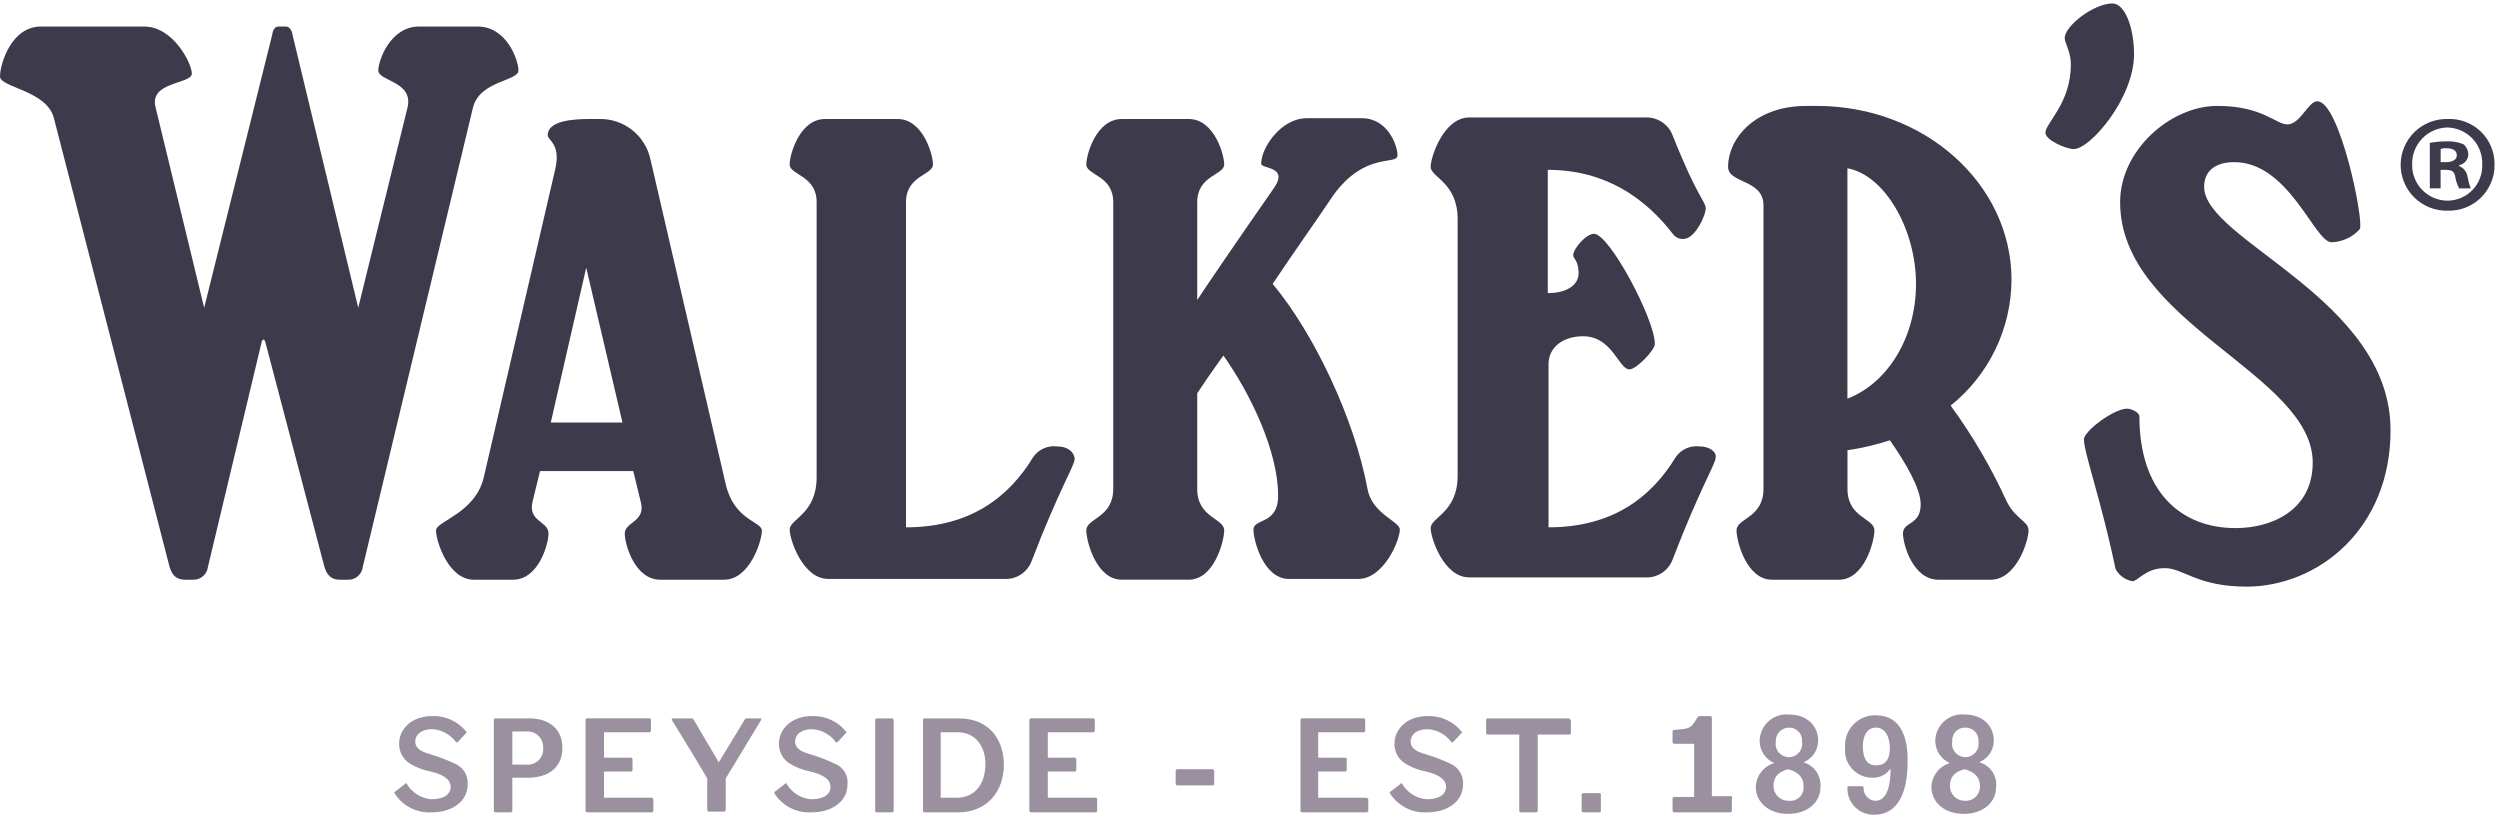 <svg width="127" height="42" viewBox="0 0 127 42" fill="none" xmlns="http://www.w3.org/2000/svg">
<g clip-path="url(#clip0_405_222)">
<path d="M126.724 8.354C126.729 8.667 126.67 8.978 126.551 9.267C126.432 9.557 126.256 9.819 126.032 10.039C125.809 10.258 125.544 10.43 125.253 10.544C124.961 10.658 124.649 10.712 124.337 10.703C124.026 10.71 123.718 10.655 123.429 10.541C123.14 10.427 122.877 10.257 122.655 10.04C122.433 9.823 122.256 9.564 122.136 9.278C122.015 8.992 121.953 8.684 121.953 8.374C121.953 8.063 122.015 7.756 122.136 7.47C122.256 7.184 122.433 6.925 122.655 6.708C122.877 6.491 123.14 6.32 123.429 6.207C123.718 6.093 124.026 6.038 124.337 6.045C124.647 6.031 124.958 6.081 125.248 6.191C125.539 6.301 125.805 6.469 126.028 6.685C126.252 6.901 126.429 7.161 126.548 7.448C126.668 7.735 126.728 8.043 126.724 8.354ZM122.536 8.354C122.532 8.594 122.575 8.832 122.663 9.055C122.751 9.277 122.883 9.48 123.051 9.651C123.218 9.823 123.418 9.959 123.639 10.052C123.86 10.145 124.097 10.193 124.337 10.194C124.574 10.192 124.809 10.143 125.027 10.049C125.245 9.955 125.442 9.818 125.606 9.647C125.771 9.475 125.899 9.272 125.983 9.05C126.067 8.828 126.106 8.592 126.098 8.354C126.106 8.112 126.066 7.87 125.98 7.643C125.894 7.417 125.763 7.21 125.595 7.034C125.427 6.859 125.225 6.72 125.003 6.624C124.78 6.528 124.54 6.477 124.297 6.476C123.816 6.495 123.361 6.702 123.032 7.054C122.703 7.405 122.525 7.873 122.538 8.354H122.536ZM123.984 9.567H123.435V7.258C123.732 7.204 124.034 7.178 124.335 7.18C124.618 7.17 124.899 7.224 125.157 7.337C125.229 7.401 125.287 7.479 125.328 7.566C125.368 7.653 125.39 7.748 125.392 7.844C125.388 7.975 125.339 8.101 125.253 8.201C125.168 8.3 125.051 8.368 124.923 8.393V8.432C125.036 8.479 125.135 8.554 125.21 8.65C125.286 8.746 125.335 8.861 125.353 8.982C125.387 9.182 125.44 9.378 125.51 9.569H124.923C124.827 9.384 124.761 9.186 124.727 8.982C124.688 8.707 124.531 8.629 124.257 8.629H123.983V9.569L123.984 9.567ZM123.984 8.237H124.258C124.571 8.237 124.807 8.119 124.807 7.885C124.807 7.689 124.65 7.532 124.3 7.532C124.194 7.52 124.087 7.534 123.987 7.572L123.984 8.237Z" fill="#3D3A4C"/>
<path d="M53.696 22.678C53.462 22.649 53.226 22.686 53.012 22.782C52.798 22.879 52.615 23.033 52.482 23.227C51.269 25.223 49.314 26.788 46.025 26.788V10.272C46.025 8.902 47.395 8.902 47.395 8.354C47.395 7.847 46.888 6.045 45.594 6.045H41.916C40.624 6.045 40.115 7.846 40.115 8.354C40.115 8.903 41.485 8.903 41.485 10.272V24.243C41.485 26.122 40.115 26.355 40.115 26.904C40.115 27.411 40.781 29.409 42.072 29.409H50.995C51.295 29.431 51.595 29.355 51.848 29.193C52.102 29.03 52.297 28.791 52.404 28.509C53.812 24.83 54.595 23.656 54.595 23.304C54.557 22.952 54.244 22.678 53.696 22.678Z" fill="#3D3A4C"/>
<path d="M101.95 25.496C101.166 23.773 100.209 22.133 99.094 20.604C100.051 19.837 100.825 18.867 101.36 17.764C101.895 16.66 102.177 15.451 102.185 14.225C102.185 9.333 97.763 5.38 92.284 5.38H91.777C89.076 5.38 87.785 7.103 87.785 8.472C87.785 9.333 89.585 9.098 89.585 10.429V24.833C89.585 26.32 88.216 26.32 88.216 26.945C88.216 27.494 88.722 29.45 90.016 29.45H93.421C94.712 29.45 95.221 27.493 95.221 26.945C95.221 26.319 93.852 26.319 93.852 24.833V22.873C94.582 22.765 95.303 22.595 96.006 22.366C96.828 23.541 97.571 24.832 97.571 25.615C97.571 26.711 96.671 26.476 96.671 27.102C96.671 27.651 97.178 29.45 98.471 29.45H101.133C102.424 29.45 103.05 27.494 103.05 26.945C103.046 26.474 102.42 26.396 101.95 25.496ZM93.849 20.252V8.548C95.767 8.9 97.333 11.679 97.333 14.419C97.333 17.16 95.884 19.469 93.849 20.252Z" fill="#3D3A4C"/>
<path d="M108.409 2.758C108.409 1.388 107.939 0.175 107.313 0.175C106.373 0.175 104.887 1.31 104.887 1.936C104.887 2.17 105.2 2.64 105.2 3.266C105.2 5.262 103.908 6.24 103.908 6.749C103.908 7.102 104.926 7.571 105.356 7.571C106.178 7.571 108.409 4.99 108.409 2.758Z" fill="#3D3A4C"/>
<path d="M111.97 9.489C111.97 8.707 112.519 8.237 113.496 8.237C116.275 8.237 117.567 12.268 118.428 12.307C118.701 12.301 118.971 12.238 119.22 12.124C119.469 12.009 119.692 11.845 119.876 11.642C120.111 11.251 118.858 5.145 117.721 5.145C117.252 5.145 116.86 6.319 116.195 6.319C115.608 6.319 114.943 5.38 112.634 5.38C110.286 5.38 107.702 7.61 107.702 10.272C107.702 16.416 117.486 18.999 117.486 23.5C117.486 25.887 115.451 26.827 113.573 26.827C110.755 26.827 108.681 24.948 108.681 21.152C108.681 20.956 108.29 20.76 108.055 20.76C107.389 20.76 105.863 21.895 105.863 22.326C105.863 22.991 106.763 25.494 107.468 28.901C107.555 29.064 107.677 29.205 107.826 29.313C107.976 29.422 108.148 29.495 108.329 29.527C108.603 29.527 108.995 28.861 109.973 28.861C110.912 28.861 111.617 29.801 114.121 29.801C117.722 29.801 121.44 26.905 121.44 21.856C121.442 15.164 111.97 12.229 111.97 9.489Z" fill="#3D3A4C"/>
<path d="M36.866 24.596L33.03 8.041C32.894 7.47 32.568 6.962 32.106 6.599C31.644 6.237 31.073 6.042 30.486 6.045H29.937C29.154 6.045 27.825 6.123 27.825 6.867C27.825 7.141 28.49 7.297 28.216 8.55L24.577 24.244C24.146 26.083 22.15 26.474 22.15 26.944C22.15 27.493 22.776 29.449 24.068 29.449H26.064C27.355 29.449 27.864 27.649 27.864 27.101C27.864 26.475 26.847 26.514 27.042 25.535L27.433 23.93H32.169L32.56 25.535C32.795 26.514 31.738 26.514 31.738 27.101C31.738 27.65 32.245 29.449 33.539 29.449H36.787C38.078 29.449 38.705 27.492 38.705 26.944C38.667 26.474 37.296 26.435 36.866 24.596ZM27.98 21.463L29.78 13.597L31.621 21.463H27.98Z" fill="#3D3A4C"/>
<path d="M14.52 1.348C14.715 1.348 14.833 1.544 14.872 1.818L18.198 15.633L20.703 5.458C21.016 4.127 19.216 4.127 19.216 3.579C19.216 3.109 19.803 1.348 21.29 1.348H24.264C25.751 1.348 26.338 3.071 26.338 3.579C26.338 4.128 24.381 4.086 24.029 5.458L18.433 28.783C18.414 28.974 18.322 29.15 18.176 29.274C18.03 29.398 17.842 29.461 17.651 29.449H17.259C16.79 29.449 16.594 29.175 16.477 28.783L13.463 17.316L13.385 17.238L13.306 17.316L10.567 28.783C10.548 28.974 10.455 29.15 10.309 29.274C10.164 29.398 9.975 29.461 9.784 29.449H9.392C8.923 29.449 8.727 29.175 8.61 28.783L2.739 6.006C2.387 4.597 0 4.44 0 3.892C0 3.227 0.587 1.348 2.074 1.348H7.319C8.806 1.348 9.745 3.227 9.745 3.736C9.745 4.285 7.554 4.127 7.905 5.458L10.371 15.634L13.815 1.818C13.855 1.544 13.932 1.348 14.167 1.348H14.52Z" fill="#3D3A4C"/>
<path d="M69.468 24.831C68.802 21.27 66.767 16.964 64.652 14.42C65.748 12.777 66.922 11.133 67.705 9.959C69.348 7.65 70.993 8.433 70.993 7.885C70.993 7.378 70.486 6.006 69.192 6.006H66.377C65.085 6.006 64.068 7.494 64.068 8.315C64.068 8.589 65.477 8.433 64.733 9.528C62.933 12.111 61.328 14.46 60.819 15.242V10.272C60.819 8.902 62.189 8.902 62.189 8.355C62.189 7.848 61.682 6.046 60.389 6.046H56.984C55.693 6.046 55.184 7.846 55.184 8.355C55.184 8.904 56.553 8.904 56.553 10.272V24.831C56.553 26.318 55.184 26.318 55.184 26.943C55.184 27.492 55.691 29.448 56.984 29.448H60.389C61.68 29.448 62.189 27.491 62.189 26.943C62.189 26.317 60.819 26.317 60.819 24.831V19.978C61.054 19.625 61.524 18.922 62.15 18.06C63.559 20.056 64.929 22.952 64.929 25.183C64.929 26.67 63.676 26.318 63.676 26.905C63.676 27.454 64.183 29.41 65.477 29.41H68.999C70.29 29.41 71.111 27.453 71.111 26.905C71.111 26.474 69.702 26.122 69.468 24.831Z" fill="#3D3A4C"/>
<path d="M86.337 22.678C86.103 22.649 85.867 22.686 85.653 22.782C85.439 22.879 85.256 23.033 85.123 23.227C83.91 25.223 81.955 26.788 78.666 26.788V18.491C78.666 17.668 79.371 17.082 80.427 17.082C81.914 17.082 82.227 18.765 82.775 18.765C83.127 18.765 84.067 17.786 84.067 17.473C84.067 16.221 81.758 11.877 80.975 11.877C80.583 11.877 79.919 12.62 79.919 12.972C79.919 13.129 80.193 13.247 80.193 13.873C80.193 14.499 79.567 14.89 78.627 14.89V8.628C81.563 8.628 83.598 10.076 85.006 11.916C85.084 12.011 85.19 12.081 85.308 12.116C85.427 12.151 85.553 12.149 85.671 12.111C86.178 11.954 86.65 10.937 86.65 10.585C86.65 10.233 86.219 10.036 84.967 6.868C84.857 6.588 84.662 6.35 84.409 6.188C84.156 6.026 83.858 5.949 83.558 5.968H74.634C73.343 5.968 72.678 7.963 72.678 8.472C72.678 9.022 74.048 9.255 74.048 11.134V24.165C74.048 26.044 72.678 26.277 72.678 26.826C72.678 27.333 73.343 29.331 74.634 29.331H83.558C83.858 29.353 84.157 29.277 84.411 29.114C84.665 28.952 84.859 28.713 84.966 28.431C86.375 24.752 87.158 23.578 87.158 23.226C87.197 22.952 86.845 22.678 86.337 22.678Z" fill="#3D3A4C"/>
<path d="M23.13 38.803C22.738 38.616 22.332 38.459 21.917 38.333C21.486 38.216 21.095 38.059 21.095 37.668C21.095 37.315 21.408 37.042 21.956 37.042C22.195 37.055 22.428 37.122 22.637 37.237C22.847 37.352 23.029 37.513 23.169 37.707H23.249L23.679 37.237L23.718 37.198L23.679 37.159C23.473 36.903 23.209 36.7 22.91 36.564C22.611 36.428 22.285 36.364 21.957 36.376C20.861 36.376 20.274 37.081 20.274 37.785C20.272 37.977 20.317 38.166 20.405 38.337C20.494 38.508 20.623 38.654 20.781 38.763C21.115 38.976 21.487 39.122 21.877 39.194C22.346 39.311 22.894 39.507 22.894 39.976C22.894 40.328 22.581 40.602 21.916 40.602C21.66 40.582 21.412 40.501 21.194 40.364C20.976 40.228 20.794 40.041 20.663 39.819C20.662 39.81 20.658 39.801 20.651 39.794C20.643 39.788 20.634 39.784 20.624 39.784C20.615 39.784 20.605 39.788 20.598 39.794C20.591 39.801 20.586 39.81 20.585 39.819L20.078 40.211C20.073 40.211 20.068 40.212 20.063 40.214C20.058 40.216 20.054 40.219 20.05 40.222C20.047 40.226 20.044 40.23 20.042 40.235C20.04 40.24 20.039 40.245 20.039 40.25V40.29C20.236 40.606 20.514 40.863 20.845 41.035C21.175 41.207 21.546 41.288 21.918 41.268C23.013 41.268 23.757 40.681 23.757 39.859C23.775 39.64 23.724 39.42 23.611 39.231C23.499 39.042 23.331 38.892 23.13 38.803ZM26.887 36.494H25.165C25.145 36.495 25.126 36.504 25.111 36.518C25.097 36.533 25.088 36.552 25.087 36.572V41.19C25.088 41.211 25.097 41.23 25.111 41.244C25.126 41.258 25.145 41.267 25.165 41.268H25.948C25.968 41.267 25.987 41.258 26.001 41.244C26.016 41.23 26.024 41.211 26.026 41.19V39.508H26.809C27.904 39.508 28.57 38.959 28.57 37.982C28.571 37.081 27.944 36.493 26.887 36.493L26.887 36.494ZM26.73 38.842H26.026V37.159H26.731C26.843 37.149 26.956 37.163 27.062 37.2C27.169 37.237 27.266 37.297 27.347 37.375C27.429 37.453 27.493 37.547 27.535 37.651C27.577 37.756 27.596 37.868 27.591 37.981C27.604 38.097 27.59 38.214 27.551 38.324C27.512 38.434 27.449 38.534 27.366 38.617C27.284 38.699 27.184 38.762 27.074 38.801C26.964 38.84 26.847 38.854 26.731 38.842L26.73 38.842ZM33.109 40.525H30.683V39.194H32.053C32.073 39.193 32.092 39.184 32.107 39.17C32.121 39.155 32.13 39.136 32.131 39.116V38.567C32.13 38.547 32.121 38.528 32.107 38.513C32.092 38.499 32.073 38.49 32.053 38.489H30.683V37.198H32.992C33.012 37.197 33.031 37.188 33.046 37.173C33.06 37.159 33.069 37.14 33.07 37.12V36.571C33.069 36.55 33.06 36.531 33.046 36.517C33.031 36.503 33.012 36.494 32.992 36.492H29.824C29.804 36.494 29.785 36.503 29.77 36.517C29.756 36.531 29.747 36.55 29.746 36.571V41.189C29.747 41.209 29.756 41.228 29.77 41.243C29.785 41.257 29.804 41.266 29.824 41.267H33.112C33.132 41.266 33.151 41.257 33.165 41.243C33.179 41.228 33.188 41.209 33.19 41.189V40.602C33.149 40.525 33.149 40.525 33.11 40.525L33.109 40.525ZM38.667 36.493H37.923C37.893 36.496 37.865 36.51 37.845 36.533L36.514 38.724L35.223 36.533C35.202 36.511 35.175 36.498 35.145 36.493H34.206C34.166 36.493 34.127 36.493 34.127 36.533V36.572C34.127 36.572 35.341 38.529 35.928 39.546V41.151C35.929 41.172 35.938 41.191 35.952 41.205C35.967 41.219 35.986 41.228 36.006 41.23H36.789C36.809 41.228 36.828 41.219 36.842 41.205C36.857 41.191 36.865 41.172 36.867 41.151V39.546L38.667 36.572V36.533C38.706 36.533 38.667 36.493 38.667 36.493ZM42.426 38.803C42.034 38.616 41.629 38.459 41.213 38.333C40.783 38.216 40.391 38.059 40.391 37.668C40.391 37.315 40.704 37.042 41.252 37.042C41.491 37.055 41.724 37.122 41.934 37.237C42.144 37.352 42.325 37.513 42.465 37.707H42.543L42.974 37.237L43.013 37.198L42.974 37.159C42.767 36.903 42.504 36.7 42.205 36.564C41.906 36.428 41.58 36.364 41.252 36.376C40.156 36.376 39.569 37.081 39.569 37.785C39.566 37.977 39.612 38.166 39.7 38.337C39.788 38.508 39.917 38.654 40.075 38.763C40.409 38.976 40.782 39.122 41.171 39.194C41.641 39.311 42.189 39.507 42.189 39.976C42.189 40.328 41.876 40.602 41.211 40.602C40.954 40.582 40.706 40.501 40.488 40.364C40.27 40.228 40.088 40.041 39.958 39.819C39.957 39.81 39.953 39.801 39.945 39.794C39.938 39.788 39.929 39.784 39.919 39.784C39.909 39.784 39.9 39.788 39.893 39.794C39.886 39.801 39.881 39.81 39.88 39.819L39.373 40.211C39.368 40.211 39.363 40.212 39.358 40.214C39.353 40.216 39.349 40.219 39.345 40.222C39.341 40.226 39.338 40.23 39.337 40.235C39.335 40.24 39.334 40.245 39.334 40.25V40.29C39.531 40.606 39.809 40.863 40.139 41.035C40.47 41.207 40.84 41.288 41.212 41.268C42.308 41.268 43.052 40.681 43.052 39.859C43.078 39.639 43.031 39.416 42.918 39.225C42.805 39.034 42.632 38.886 42.426 38.803ZM45.322 36.494H44.538C44.518 36.495 44.499 36.504 44.485 36.518C44.47 36.533 44.462 36.552 44.46 36.572V41.19C44.462 41.211 44.47 41.23 44.485 41.244C44.499 41.258 44.518 41.267 44.538 41.268H45.321C45.341 41.267 45.36 41.258 45.375 41.244C45.389 41.23 45.398 41.211 45.399 41.19V36.572C45.359 36.533 45.359 36.493 45.321 36.493L45.322 36.494ZM48.688 36.494H46.966C46.946 36.495 46.927 36.504 46.912 36.518C46.898 36.533 46.889 36.552 46.888 36.572V41.19C46.889 41.211 46.898 41.23 46.912 41.244C46.927 41.258 46.946 41.267 46.966 41.268H48.649C50.214 41.268 50.997 40.133 50.997 38.842C50.995 37.707 50.368 36.493 48.686 36.493L48.688 36.494ZM48.61 40.525H47.788V37.198H48.649C49.471 37.198 50.058 37.824 50.058 38.803C50.056 39.937 49.43 40.525 48.608 40.525L48.61 40.525ZM55.655 40.525H53.228V39.194H54.598C54.618 39.193 54.637 39.184 54.652 39.17C54.666 39.155 54.675 39.136 54.676 39.116V38.567C54.675 38.547 54.666 38.528 54.652 38.513C54.637 38.499 54.618 38.49 54.598 38.489H53.228V37.198H55.537C55.557 37.197 55.576 37.188 55.591 37.173C55.605 37.159 55.614 37.14 55.615 37.12V36.571C55.614 36.55 55.605 36.531 55.591 36.517C55.576 36.503 55.557 36.494 55.537 36.492H52.369C52.349 36.494 52.33 36.503 52.315 36.517C52.301 36.531 52.292 36.55 52.291 36.571V41.189C52.292 41.209 52.301 41.228 52.315 41.243C52.33 41.257 52.349 41.266 52.369 41.267H55.657C55.677 41.266 55.696 41.257 55.71 41.243C55.725 41.228 55.733 41.209 55.735 41.189V40.602C55.732 40.525 55.69 40.525 55.653 40.525L55.655 40.525ZM61.603 39.077H59.803C59.783 39.078 59.764 39.087 59.749 39.101C59.735 39.116 59.727 39.135 59.725 39.155V39.82C59.727 39.841 59.735 39.86 59.749 39.874C59.764 39.888 59.783 39.897 59.803 39.898H61.603C61.624 39.897 61.643 39.888 61.657 39.874C61.672 39.86 61.68 39.841 61.682 39.82V39.155C61.641 39.076 61.641 39.076 61.601 39.076L61.603 39.077ZM69.391 40.525H66.965V39.194H68.335C68.355 39.193 68.374 39.184 68.389 39.17C68.403 39.155 68.412 39.136 68.413 39.116V38.567C68.412 38.547 68.403 38.528 68.389 38.513C68.374 38.499 68.355 38.49 68.335 38.489H66.965V37.198H69.274C69.294 37.197 69.313 37.188 69.328 37.173C69.342 37.159 69.351 37.14 69.352 37.12V36.571C69.351 36.55 69.342 36.531 69.328 36.517C69.313 36.503 69.294 36.494 69.274 36.492H66.143C66.123 36.494 66.104 36.503 66.09 36.517C66.075 36.531 66.067 36.55 66.065 36.571V41.189C66.067 41.209 66.075 41.228 66.09 41.243C66.104 41.257 66.123 41.266 66.143 41.267H69.431C69.451 41.266 69.47 41.257 69.484 41.243C69.499 41.228 69.507 41.209 69.509 41.189V40.602C69.468 40.525 69.429 40.525 69.389 40.525L69.391 40.525ZM73.696 38.803C73.304 38.616 72.899 38.459 72.483 38.333C72.053 38.216 71.661 38.059 71.661 37.668C71.661 37.315 71.974 37.042 72.522 37.042C72.761 37.055 72.994 37.122 73.204 37.237C73.414 37.352 73.595 37.513 73.735 37.707H73.813L74.244 37.237L74.283 37.198L74.244 37.159C74.037 36.903 73.774 36.7 73.475 36.564C73.176 36.428 72.85 36.364 72.522 36.376C71.426 36.376 70.839 37.081 70.839 37.785C70.837 37.977 70.882 38.166 70.97 38.337C71.058 38.508 71.188 38.654 71.346 38.763C71.68 38.976 72.052 39.122 72.441 39.194C72.911 39.311 73.459 39.507 73.459 39.976C73.459 40.328 73.146 40.602 72.481 40.602C72.224 40.582 71.977 40.501 71.758 40.364C71.54 40.228 71.359 40.041 71.228 39.819C71.227 39.81 71.223 39.801 71.215 39.794C71.208 39.788 71.199 39.784 71.189 39.784C71.179 39.784 71.17 39.788 71.163 39.794C71.156 39.801 71.151 39.81 71.15 39.819L70.643 40.211C70.638 40.211 70.633 40.212 70.628 40.214C70.623 40.216 70.619 40.219 70.615 40.222C70.612 40.226 70.609 40.23 70.607 40.235C70.605 40.24 70.604 40.245 70.604 40.25V40.29C70.801 40.606 71.079 40.863 71.41 41.035C71.74 41.207 72.11 41.288 72.482 41.268C73.578 41.268 74.322 40.681 74.322 39.859C74.34 39.64 74.289 39.42 74.176 39.231C74.064 39.042 73.896 38.892 73.695 38.803H73.696ZM79.683 36.493H75.573C75.553 36.495 75.534 36.504 75.52 36.518C75.505 36.532 75.496 36.551 75.495 36.572V37.237C75.496 37.257 75.505 37.276 75.52 37.291C75.534 37.305 75.553 37.313 75.573 37.315H77.178V41.189C77.18 41.21 77.189 41.229 77.203 41.243C77.217 41.257 77.236 41.266 77.257 41.267H78.039C78.059 41.266 78.079 41.257 78.093 41.243C78.107 41.229 78.116 41.21 78.117 41.189V37.315H79.723C79.743 37.314 79.762 37.305 79.776 37.291C79.79 37.276 79.799 37.258 79.801 37.237V36.572C79.722 36.533 79.722 36.493 79.683 36.493ZM81.249 40.29H80.427C80.406 40.291 80.388 40.3 80.373 40.314C80.359 40.328 80.35 40.347 80.349 40.368V41.19C80.35 41.21 80.359 41.229 80.373 41.243C80.388 41.258 80.406 41.267 80.427 41.268H81.246C81.266 41.267 81.285 41.258 81.3 41.243C81.314 41.229 81.323 41.21 81.324 41.19V40.368C81.326 40.29 81.288 40.29 81.246 40.29H81.249ZM87.941 40.446H86.963V36.455C86.961 36.434 86.953 36.415 86.938 36.401C86.924 36.386 86.905 36.378 86.885 36.376H86.335C86.296 36.376 86.257 36.416 86.218 36.455L86.179 36.533C85.944 36.924 85.826 37.002 85.474 37.04L85.044 37.079C85.023 37.08 85.004 37.089 84.99 37.103C84.976 37.118 84.967 37.137 84.966 37.157V37.706C84.967 37.726 84.976 37.745 84.99 37.76C85.004 37.774 85.023 37.783 85.044 37.784H86.062V40.485H85.044C85.024 40.486 85.005 40.495 84.99 40.509C84.976 40.524 84.968 40.543 84.966 40.563V41.189C84.968 41.209 84.976 41.228 84.99 41.243C85.005 41.257 85.024 41.266 85.044 41.267H87.901C87.921 41.266 87.94 41.257 87.955 41.243C87.969 41.228 87.978 41.209 87.979 41.189V40.564C88.019 40.486 87.98 40.446 87.94 40.446H87.941ZM91.62 38.724C91.838 38.635 92.025 38.483 92.157 38.288C92.289 38.093 92.361 37.864 92.363 37.628C92.363 36.885 91.814 36.298 90.876 36.298C90.69 36.281 90.502 36.302 90.324 36.361C90.146 36.42 89.982 36.514 89.843 36.639C89.703 36.764 89.591 36.916 89.513 37.087C89.435 37.257 89.392 37.441 89.389 37.628C89.388 37.87 89.458 38.106 89.59 38.307C89.722 38.509 89.911 38.668 90.132 38.763C89.868 38.842 89.636 39.001 89.467 39.219C89.299 39.437 89.203 39.702 89.193 39.977C89.193 40.759 89.858 41.346 90.836 41.346C91.776 41.346 92.48 40.797 92.48 39.977C92.501 39.701 92.427 39.426 92.271 39.198C92.114 38.97 91.884 38.803 91.619 38.724H91.62ZM90.876 36.963C90.968 36.96 91.059 36.977 91.144 37.012C91.228 37.047 91.305 37.099 91.368 37.166C91.431 37.232 91.479 37.311 91.509 37.398C91.539 37.484 91.55 37.577 91.542 37.668C91.559 37.765 91.555 37.865 91.53 37.96C91.504 38.056 91.458 38.145 91.395 38.221C91.331 38.296 91.252 38.357 91.162 38.399C91.073 38.441 90.975 38.463 90.876 38.463C90.778 38.463 90.68 38.441 90.59 38.399C90.501 38.357 90.422 38.296 90.358 38.221C90.295 38.145 90.249 38.056 90.223 37.96C90.198 37.865 90.194 37.765 90.211 37.668C90.206 37.577 90.22 37.486 90.251 37.401C90.282 37.316 90.33 37.238 90.393 37.172C90.455 37.106 90.53 37.054 90.614 37.018C90.697 36.982 90.787 36.963 90.877 36.963H90.876ZM90.876 40.68C90.776 40.684 90.675 40.668 90.581 40.633C90.487 40.597 90.401 40.543 90.328 40.474C90.255 40.405 90.197 40.321 90.156 40.229C90.116 40.137 90.095 40.038 90.094 39.937C90.094 39.546 90.25 39.232 90.837 39.076C91.424 39.233 91.62 39.546 91.62 39.937C91.631 40.037 91.619 40.139 91.585 40.234C91.552 40.329 91.498 40.415 91.426 40.486C91.355 40.558 91.269 40.612 91.174 40.646C91.079 40.68 90.978 40.692 90.877 40.681L90.876 40.68ZM95.299 36.336C95.085 36.329 94.871 36.368 94.673 36.449C94.475 36.53 94.296 36.652 94.148 36.807C94 36.962 93.887 37.147 93.815 37.349C93.744 37.551 93.716 37.766 93.733 37.98C93.713 38.172 93.733 38.367 93.792 38.55C93.852 38.734 93.949 38.904 94.078 39.048C94.207 39.192 94.364 39.307 94.541 39.387C94.717 39.466 94.908 39.507 95.101 39.508C95.285 39.518 95.469 39.48 95.633 39.398C95.798 39.315 95.938 39.191 96.041 39.038C96.041 40.213 95.728 40.682 95.258 40.682C95.093 40.67 94.939 40.594 94.829 40.469C94.719 40.345 94.662 40.182 94.671 40.017C94.669 39.996 94.661 39.977 94.647 39.963C94.632 39.949 94.613 39.94 94.593 39.939H93.889C93.85 39.939 93.85 39.978 93.85 40.017V40.056C93.848 40.234 93.883 40.411 93.952 40.576C94.02 40.741 94.122 40.89 94.25 41.014C94.378 41.139 94.53 41.236 94.697 41.3C94.863 41.364 95.041 41.393 95.22 41.387C96.433 41.387 96.903 40.212 96.903 38.764C96.942 37.589 96.629 36.337 95.298 36.337L95.299 36.336ZM95.299 38.88C94.868 38.88 94.633 38.567 94.633 37.902C94.633 37.353 94.868 36.962 95.299 36.962C95.768 36.962 96.003 37.432 96.003 38.018C96.002 38.489 95.846 38.881 95.298 38.881L95.299 38.88ZM100.543 38.723C100.761 38.634 100.948 38.482 101.08 38.287C101.212 38.093 101.284 37.863 101.286 37.628C101.286 36.884 100.737 36.297 99.799 36.297C99.613 36.28 99.425 36.301 99.247 36.36C99.069 36.419 98.905 36.514 98.766 36.639C98.626 36.763 98.514 36.916 98.436 37.086C98.358 37.256 98.316 37.44 98.312 37.628C98.311 37.869 98.381 38.105 98.513 38.307C98.645 38.508 98.834 38.667 99.055 38.763C98.791 38.841 98.559 39.001 98.391 39.218C98.222 39.436 98.126 39.701 98.116 39.976C98.116 40.758 98.781 41.346 99.759 41.346C100.699 41.346 101.403 40.797 101.403 39.976C101.432 39.699 101.362 39.421 101.204 39.191C101.046 38.962 100.812 38.796 100.543 38.724L100.543 38.723ZM99.838 36.962C99.93 36.959 100.021 36.976 100.106 37.011C100.19 37.046 100.267 37.098 100.33 37.165C100.393 37.231 100.441 37.311 100.471 37.397C100.501 37.484 100.512 37.576 100.504 37.667C100.521 37.764 100.517 37.864 100.492 37.96C100.466 38.055 100.42 38.144 100.357 38.22C100.293 38.295 100.214 38.356 100.124 38.398C100.035 38.44 99.937 38.462 99.838 38.462C99.74 38.462 99.642 38.44 99.552 38.398C99.463 38.356 99.384 38.295 99.32 38.22C99.257 38.144 99.211 38.055 99.185 37.96C99.16 37.864 99.156 37.764 99.173 37.667C99.165 37.576 99.176 37.484 99.206 37.397C99.236 37.31 99.284 37.231 99.347 37.165C99.409 37.098 99.486 37.046 99.57 37.011C99.655 36.976 99.746 36.96 99.838 36.963L99.838 36.962ZM99.838 40.679C99.738 40.684 99.638 40.667 99.543 40.632C99.449 40.596 99.363 40.542 99.29 40.473C99.217 40.404 99.159 40.321 99.118 40.228C99.078 40.136 99.057 40.037 99.056 39.936C99.056 39.545 99.212 39.231 99.799 39.075C100.386 39.232 100.582 39.545 100.582 39.936C100.586 40.035 100.569 40.133 100.533 40.225C100.497 40.317 100.442 40.401 100.372 40.471C100.303 40.541 100.219 40.596 100.127 40.632C100.035 40.668 99.937 40.685 99.838 40.681L99.838 40.679Z" fill="#9A909F"/>
</g>
<defs>
<clipPath id="clip0_405_222">
<rect width="126.725" height="41.211" fill="white" transform="translate(0 0.175)"/>
</clipPath>
</defs>
</svg>
